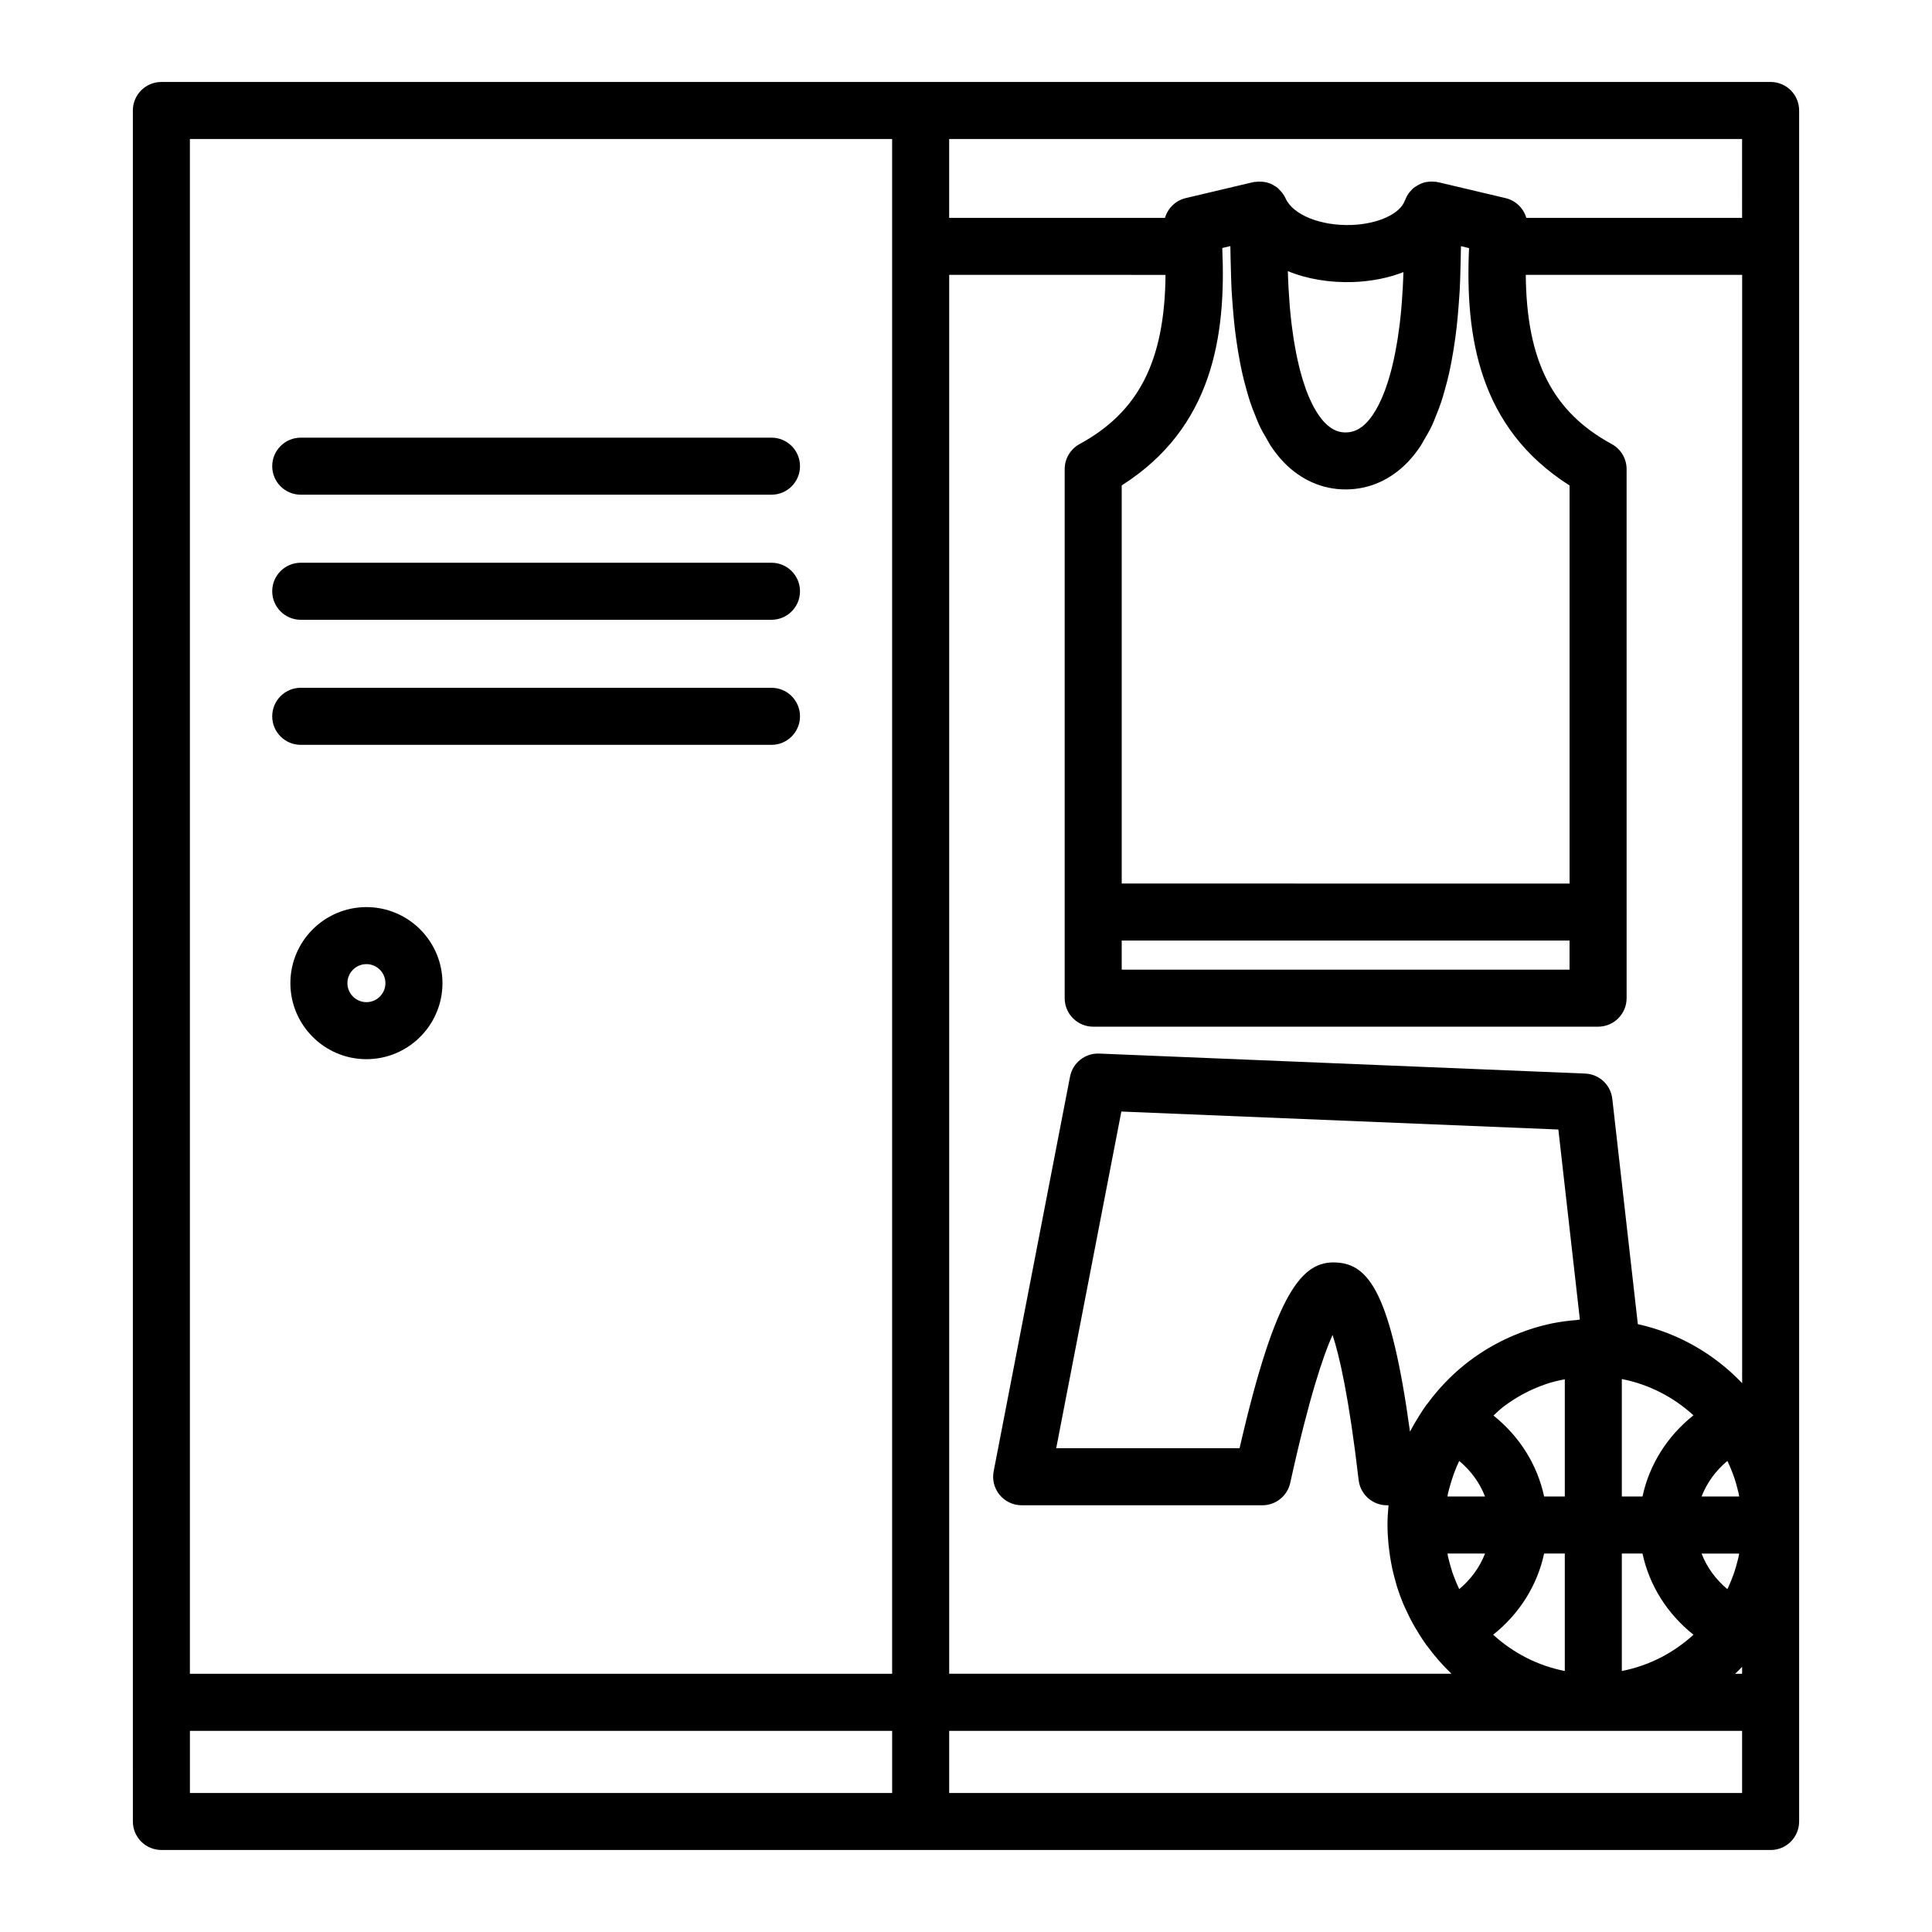 <?xml version="1.0" encoding="UTF-8"?>
<!-- Uploaded to: SVG Repo, www.svgrepo.com, Generator: SVG Repo Mixer Tools -->
<svg fill="#000000" width="800px" height="800px" version="1.1" viewBox="144 144 512 512" xmlns="http://www.w3.org/2000/svg">
 <g>
  <path d="m186.77 634.27h426.46c4.172 0 7.559-3.379 7.559-7.559v-453.43c0-4.176-3.387-7.559-7.559-7.559h-426.46c-4.172 0-7.559 3.379-7.559 7.559v421.85l0.004 31.574c0 4.18 3.383 7.559 7.555 7.559zm7.559-31.578h186.1v16.465h-186.1zm275.85-388.01c0.051 2.16 0.105 4.301 0.215 6.348 0.074 1.43 0.191 2.793 0.297 4.168 0.145 1.898 0.312 3.762 0.516 5.559 0.152 1.32 0.324 2.59 0.504 3.848 0.242 1.691 0.516 3.336 0.812 4.918 0.223 1.18 0.453 2.336 0.707 3.457 0.344 1.523 0.727 2.961 1.125 4.375 0.289 1.012 0.57 2.035 0.883 2.992 0.453 1.379 0.961 2.656 1.477 3.914 0.336 0.82 0.656 1.684 1.02 2.453 0.609 1.301 1.285 2.465 1.969 3.613 0.344 0.578 0.656 1.219 1.012 1.762 1.078 1.617 2.227 3.094 3.465 4.379 4.566 4.731 10.254 7.234 16.438 7.234 6.191 0 11.875-2.504 16.445-7.234 1.238-1.285 2.387-2.762 3.465-4.379 0.359-0.535 0.664-1.176 1.004-1.742 0.684-1.152 1.367-2.328 1.977-3.633 0.363-0.77 0.68-1.629 1.012-2.449 0.516-1.258 1.023-2.539 1.477-3.918 0.312-0.957 0.594-1.977 0.883-2.988 0.398-1.41 0.781-2.856 1.125-4.379 0.25-1.117 0.48-2.273 0.699-3.449 0.297-1.586 0.57-3.231 0.812-4.922 0.18-1.258 0.352-2.527 0.504-3.848 0.203-1.789 0.367-3.656 0.516-5.559 0.105-1.371 0.215-2.731 0.297-4.16 0.109-2.047 0.168-4.191 0.215-6.352 0.035-1.43 0.086-2.828 0.098-4.312 0-0.395 0.023-0.742 0.023-1.137l2.144 0.508c-1.043 23.207 2.488 47.59 26.641 62.906v105.5l-118.69-0.012v-105.51c24.164-15.316 27.684-39.695 26.648-62.906l2.144-0.508c0 0.398 0.023 0.746 0.023 1.137 0.012 1.488 0.062 2.883 0.098 4.32zm45.738 1.426c-0.02 0.656-0.039 1.309-0.066 1.941-0.035 0.781-0.066 1.578-0.105 2.328-0.059 1.109-0.137 2.16-0.215 3.211-0.047 0.59-0.082 1.215-0.133 1.785-0.133 1.543-0.281 3.019-0.453 4.418-0.051 0.449-0.117 0.848-0.172 1.281-0.125 0.969-0.258 1.926-0.398 2.82-0.082 0.527-0.172 1.023-0.262 1.527-0.133 0.742-0.258 1.473-0.395 2.168-0.098 0.492-0.195 0.969-0.297 1.441-0.141 0.645-0.281 1.273-0.43 1.879-0.105 0.43-0.211 0.863-0.316 1.27-0.156 0.598-0.316 1.164-0.48 1.715-0.102 0.348-0.203 0.711-0.309 1.043-0.203 0.641-0.402 1.234-0.609 1.809-0.066 0.191-0.137 0.402-0.203 0.586-0.273 0.734-0.551 1.414-0.82 2.051-0.09 0.211-0.188 0.398-0.277 0.598-0.188 0.406-0.371 0.812-0.559 1.18-0.109 0.215-0.215 0.418-0.328 0.625-0.168 0.309-0.332 0.609-0.492 0.887-0.109 0.188-0.215 0.363-0.324 0.535-0.16 0.258-0.316 0.5-0.473 0.727-0.102 0.145-0.195 0.293-0.293 0.422-0.16 0.227-0.324 0.434-0.473 0.625-0.074 0.098-0.156 0.203-0.227 0.289-0.223 0.262-0.434 0.504-0.629 0.707-1.727 1.785-3.496 2.621-5.57 2.621-1.305 0-3.301-0.273-5.566-2.621-0.195-0.203-0.406-0.441-0.629-0.707-0.07-0.086-0.152-0.191-0.227-0.289-0.156-0.195-0.312-0.398-0.48-0.629-0.098-0.133-0.191-0.277-0.293-0.422-0.156-0.227-0.312-0.473-0.473-0.73-0.105-0.172-0.211-0.348-0.324-0.535-0.16-0.277-0.328-0.578-0.5-0.891-0.105-0.203-0.215-0.398-0.324-0.613-0.188-0.367-0.371-0.77-0.559-1.184-0.09-0.203-0.18-0.387-0.277-0.605-0.277-0.641-0.555-1.32-0.828-2.062-0.051-0.141-0.102-0.301-0.152-0.449-0.223-0.621-0.441-1.266-0.66-1.961-0.102-0.316-0.195-0.664-0.293-0.996-0.168-0.57-0.332-1.148-0.492-1.762-0.105-0.398-0.207-0.82-0.309-1.238-0.152-0.613-0.297-1.258-0.438-1.918-0.102-0.457-0.195-0.926-0.293-1.41-0.141-0.699-0.273-1.441-0.398-2.191-0.086-0.504-0.176-0.996-0.258-1.523-0.137-0.875-0.262-1.812-0.387-2.754-0.059-0.457-0.125-0.887-0.18-1.355-0.172-1.422-0.324-2.906-0.457-4.473-0.039-0.457-0.066-0.961-0.102-1.43-0.09-1.164-0.172-2.348-0.242-3.594-0.035-0.691-0.066-1.426-0.098-2.144-0.031-0.734-0.055-1.496-0.082-2.258 5.094 2.09 11.105 3.113 17.496 2.883 4.82-0.203 9.254-1.109 13.133-2.625zm-74.652 177.15h118.68v7.707h-118.68zm11.613-176.41c-0.215 22.945-7.184 36.344-22.781 44.836-2.43 1.324-3.945 3.871-3.945 6.637v140.2c0 4.176 3.387 7.559 7.559 7.559h133.8c4.172 0 7.559-3.379 7.559-7.559v-22.824l-0.004-117.38c0-2.766-1.516-5.316-3.945-6.637-15.594-8.488-22.562-21.891-22.777-44.836h57.344v293.71c-7.344-7.703-16.895-13.266-27.645-15.645l-6.766-59.707c-0.418-3.703-3.473-6.543-7.199-6.699l-128.78-5.297c-3.699-0.168-7.023 2.445-7.727 6.109l-20.242 104.6c-0.43 2.215 0.152 4.508 1.586 6.246 1.438 1.738 3.578 2.746 5.828 2.746l63.805 0.004c3.547 0 6.613-2.469 7.379-5.934 5.012-22.801 8.812-33.871 11.215-39.215 1.793 5.426 4.348 16.402 6.914 38.465 0.441 3.809 3.672 6.688 7.508 6.688h0.406c-0.004 0.059-0.004 0.121-0.012 0.18-0.156 1.668-0.258 3.344-0.258 5.031v0.012c0 1.688 0.102 3.359 0.258 5.023 0.051 0.523 0.121 1.043 0.18 1.562 0.141 1.148 0.312 2.293 0.523 3.426 0.105 0.562 0.211 1.133 0.336 1.691 0.25 1.133 0.551 2.258 0.867 3.371 0.137 0.473 0.25 0.961 0.402 1.43 0.469 1.465 0.996 2.91 1.586 4.332 0.273 0.648 0.586 1.273 0.883 1.914 0.363 0.781 0.727 1.566 1.125 2.332 0.398 0.766 0.828 1.508 1.254 2.246 0.352 0.598 0.711 1.199 1.09 1.789 0.488 0.77 0.988 1.531 1.516 2.277 0.109 0.156 0.207 0.324 0.316 0.48 0.059 0.086 0.141 0.141 0.207 0.223 1.926 2.629 4.062 5.078 6.414 7.324l-133.11-0.004v-370.72zm77.625 347.84c-0.441-0.953-0.84-1.926-1.203-2.906-0.137-0.367-0.281-0.734-0.406-1.113-0.316-0.941-0.578-1.906-0.828-2.867-0.105-0.414-0.227-0.816-0.316-1.234-0.059-0.289-0.09-0.578-0.145-0.867h9.949c-1.379 3.582-3.715 6.82-6.836 9.426-0.074-0.145-0.148-0.289-0.215-0.438zm12.129-48.047c3.246-2.438 6.867-4.375 10.73-5.723 0.121-0.039 0.242-0.09 0.367-0.137 1.605-0.543 3.281-0.926 4.961-1.258v31.059h-5.481c-1.789-8.387-6.484-15.898-13.418-21.453 0.863-0.785 1.676-1.613 2.606-2.316 0.078-0.055 0.156-0.113 0.234-0.172zm-14.562 21.816c0.121-0.473 0.266-0.938 0.406-1.406 0.562-1.918 1.25-3.785 2.082-5.559 0.051-0.109 0.105-0.215 0.156-0.324 3.125 2.602 5.457 5.844 6.836 9.426h-9.957c0.055-0.289 0.086-0.574 0.145-0.863 0.098-0.434 0.223-0.852 0.332-1.273zm25.137 17.242h5.481v31.129c-7.234-1.41-13.742-4.82-18.984-9.613 6.977-5.555 11.703-13.086 13.504-21.516zm26.074 0c1.797 8.422 6.523 15.961 13.508 21.52-5.238 4.793-11.754 8.203-18.988 9.613v-31.129zm22.496-24.539c0.066 0.137 0.133 0.266 0.195 0.402 0.453 0.973 0.863 1.965 1.234 2.969 0.133 0.363 0.273 0.719 0.398 1.082 0.324 0.945 0.586 1.91 0.832 2.875 0.105 0.414 0.227 0.816 0.316 1.23 0.059 0.289 0.09 0.578 0.145 0.867h-9.961c1.383-3.582 3.711-6.824 6.84-9.426zm3.121 24.539c-0.055 0.293-0.086 0.59-0.152 0.875-0.086 0.402-0.207 0.789-0.309 1.195-0.25 0.984-0.52 1.961-0.84 2.922-0.121 0.352-0.258 0.699-0.387 1.055-0.379 1.012-0.785 2.019-1.25 3.004-0.059 0.133-0.125 0.258-0.188 0.387-3.125-2.602-5.457-5.844-6.836-9.426h9.961zm-25.617-15.113h-5.481v-31.129c7.234 1.41 13.742 4.82 18.984 9.613-6.977 5.555-11.703 13.094-13.504 21.516zm-17.379-46.77c-2.141 0.172-4.254 0.43-6.316 0.84h-0.004c-2.262 0.449-4.465 1.066-6.613 1.789-0.215 0.07-0.422 0.156-0.641 0.23-1.961 0.684-3.859 1.48-5.707 2.371-0.203 0.098-0.406 0.191-0.609 0.293-4.098 2.047-7.898 4.57-11.336 7.535-0.039 0.035-0.074 0.07-0.117 0.105-1.629 1.41-3.152 2.926-4.606 4.519-0.176 0.191-0.352 0.383-0.527 0.578-1.137 1.289-2.215 2.629-3.231 4.019-0.047 0.055-0.109 0.086-0.152 0.145-0.117 0.168-0.215 0.336-0.332 0.504-0.516 0.727-1.004 1.473-1.48 2.227-0.387 0.609-0.762 1.23-1.125 1.848-0.422 0.727-0.84 1.449-1.23 2.195-0.066 0.125-0.145 0.246-0.211 0.371-5.066-36.773-10.934-44.379-19.547-44.812-8.957-0.484-16 7.41-25.617 49.223h-48.594l17.266-89.227 115.81 4.762 5.703 50.367c-0.266 0.031-0.52 0.098-0.785 0.117zm43.773 91.91v1.848h-1.848c0.637-0.602 1.25-1.215 1.848-1.848zm0 33.43h-210.13v-16.465h210.13zm0-417.42h-57.18c-0.746-2.551-2.801-4.602-5.516-5.238l-17.805-4.211c-0.133-0.031-0.262-0.023-0.395-0.047-0.07-0.016-0.133-0.055-0.203-0.07-0.105-0.016-0.207 0.02-0.312 0.004-0.711-0.082-1.422-0.07-2.117 0.051-0.082 0.016-0.16 0.012-0.242 0.023-0.766 0.156-1.484 0.453-2.176 0.84-0.125 0.07-0.238 0.152-0.352 0.227-0.246 0.156-0.508 0.289-0.734 0.473-0.316 0.262-0.578 0.57-0.848 0.875-0.074 0.082-0.156 0.152-0.227 0.238-0.492 0.613-0.871 1.293-1.148 2.023-0.023 0.07-0.086 0.121-0.109 0.191-1.258 3.559-7.059 6.227-14.105 6.504-8.148 0.293-15.547-2.644-17.508-7.047-0.004-0.004-0.012-0.012-0.012-0.02-0.309-0.691-0.75-1.309-1.258-1.883-0.133-0.145-0.262-0.281-0.402-0.418-0.152-0.152-0.277-0.324-0.441-0.457-0.344-0.281-0.727-0.492-1.102-0.711-0.09-0.051-0.172-0.121-0.262-0.172-0.66-0.336-1.367-0.551-2.09-0.68-0.18-0.035-0.363-0.039-0.543-0.059-0.637-0.066-1.27-0.055-1.91 0.039-0.105 0.016-0.207-0.016-0.316 0.004-0.039 0.012-0.074 0.035-0.117 0.047-0.059 0.016-0.125 0.004-0.188 0.02l-17.809 4.211c-2.715 0.641-4.769 2.691-5.512 5.238l-57.195 0.004v-20.895h210.13zm-225.25-20.895v406.73l-186.1 0.004v-406.74z"/>
  <path d="m223.7 275.1h124.75c4.172 0 7.559-3.379 7.559-7.559 0-4.176-3.387-7.559-7.559-7.559l-124.75 0.004c-4.172 0-7.559 3.379-7.559 7.559 0 4.176 3.387 7.555 7.559 7.555z"/>
  <path d="m223.7 308.25h124.75c4.172 0 7.559-3.379 7.559-7.559 0-4.176-3.387-7.559-7.559-7.559h-124.75c-4.172 0-7.559 3.379-7.559 7.559 0 4.176 3.387 7.559 7.559 7.559z"/>
  <path d="m223.7 341.39h124.75c4.172 0 7.559-3.379 7.559-7.559 0-4.176-3.387-7.559-7.559-7.559h-124.75c-4.172 0-7.559 3.379-7.559 7.559 0 4.176 3.387 7.559 7.559 7.559z"/>
  <path d="m241.11 384.39c-11.113 0-20.156 9.039-20.156 20.152s9.043 20.152 20.156 20.152c11.109 0 20.148-9.039 20.148-20.152-0.004-11.113-9.039-20.152-20.148-20.152zm0 25.191c-2.781 0-5.043-2.262-5.043-5.039s2.262-5.039 5.043-5.039c2.777 0 5.031 2.262 5.031 5.039 0 2.781-2.258 5.039-5.031 5.039z"/>
 </g>
</svg>